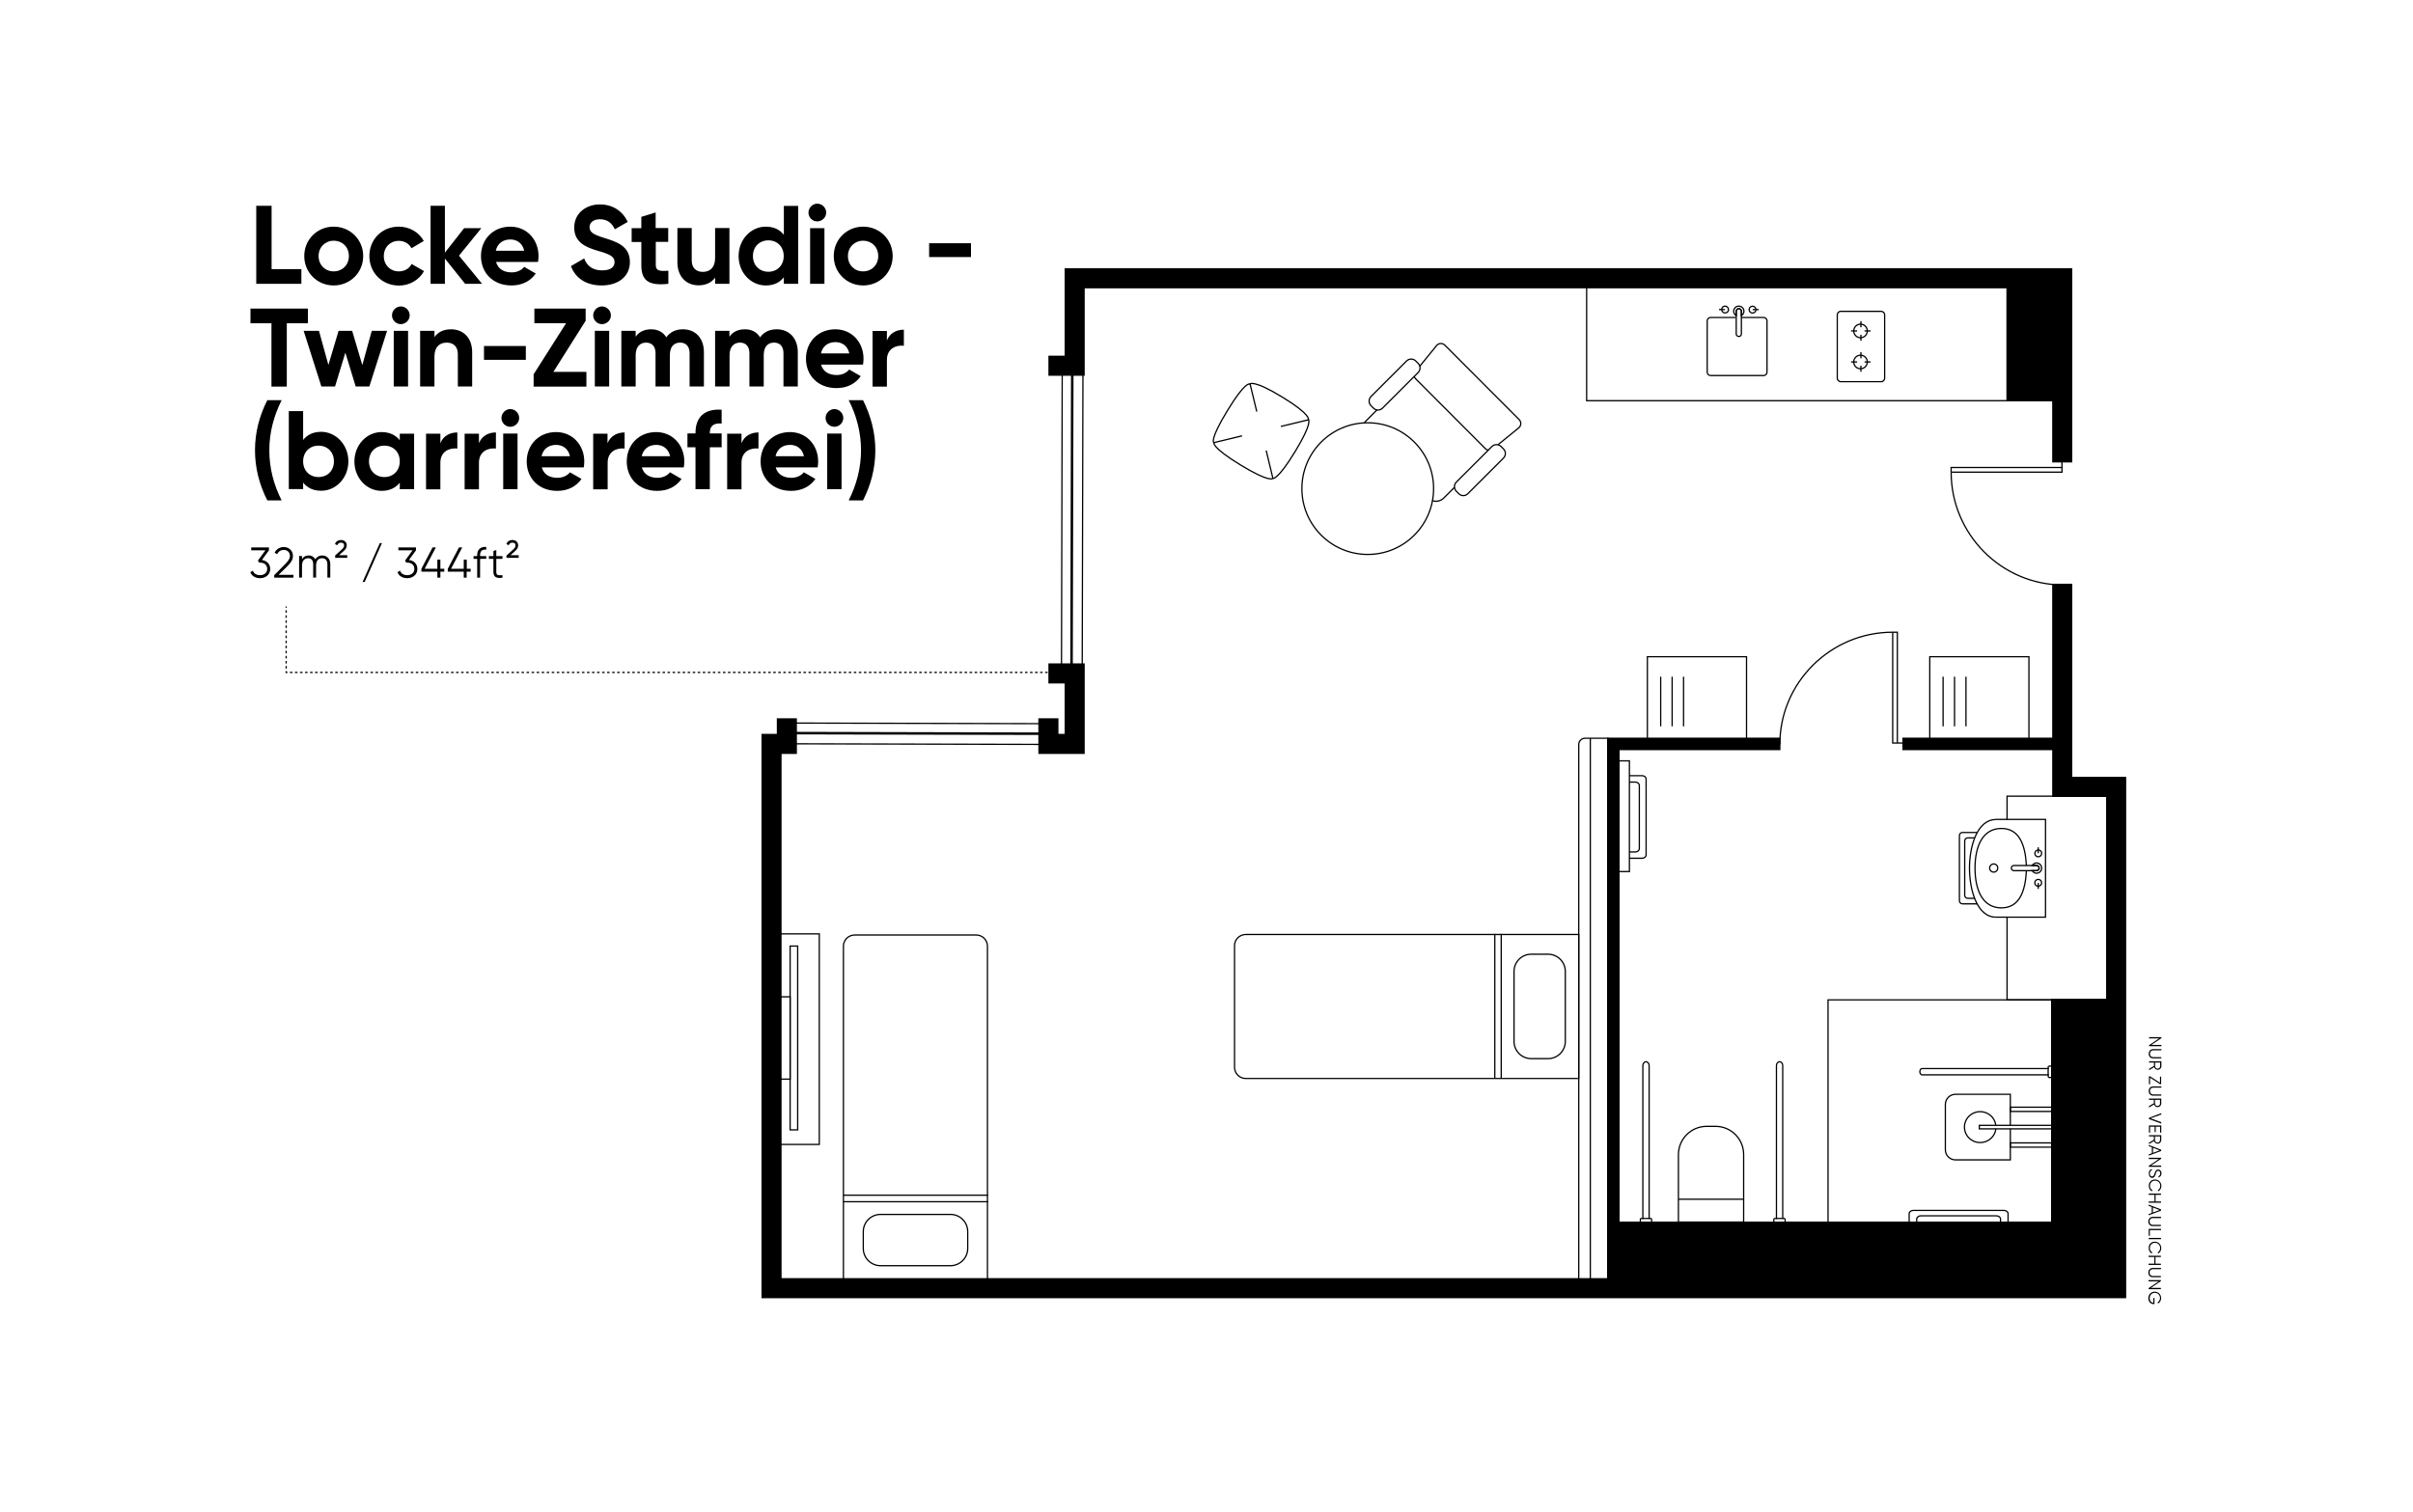 <?xml version="1.0" encoding="utf-8"?>
<!-- Generator: Adobe Illustrator 25.2.2, SVG Export Plug-In . SVG Version: 6.00 Build 0)  -->
<svg version="1.1" id="Layer_1" xmlns="http://www.w3.org/2000/svg" xmlns:xlink="http://www.w3.org/1999/xlink" x="0px" y="0px"
	 viewBox="0 0 1920 1203.1" style="enable-background:new 0 0 1920 1203.1;" xml:space="preserve">
<style type="text/css">
	.st0{fill:none;stroke:#000000;stroke-miterlimit:10;}
	.st1{fill:none;stroke:#000000;stroke-miterlimit:10;stroke-dasharray:2.037,2.037;}
	.st2{fill:none;stroke:#000000;stroke-miterlimit:10;stroke-dasharray:1.971,1.971;}
	.st3{fill:none;stroke:#000000;stroke-miterlimit:10;stroke-dasharray:1.995,1.995;}
	.st4{fill:none;stroke:#000000;stroke-miterlimit:10;stroke-dasharray:2.02,2.02;}
	.st5{fill:none;stroke:#000000;stroke-width:16;stroke-miterlimit:10;}
	.st6{fill:none;stroke:#000000;stroke-width:10;stroke-miterlimit:10;}
	.st7{fill:none;stroke:#000000;stroke-width:2;stroke-miterlimit:10;}
	.st8{fill:none;stroke:#000000;stroke-width:2;stroke-miterlimit:10;stroke-dasharray:1.998,1.998;}
	.st9{fill:none;stroke:#000000;stroke-width:2;stroke-miterlimit:10;stroke-dasharray:1.997,1.997;}
	.st10{fill:none;stroke:#000000;stroke-width:2;stroke-miterlimit:10;stroke-dasharray:1.989,1.989;}
	.st11{fill:none;stroke:#000000;stroke-miterlimit:10;stroke-dasharray:7.83,7.83;}
	.st12{fill:none;stroke:#000000;stroke-miterlimit:10;stroke-dasharray:7.961,7.961;}
	.st13{fill:none;stroke:#000000;stroke-miterlimit:10;stroke-dasharray:8.143,8.143;}
	.st14{fill:none;stroke:#000000;stroke-width:2;stroke-miterlimit:10;stroke-dasharray:2;}
	.st15{fill:none;stroke:#000000;stroke-miterlimit:10;stroke-dasharray:8;}
	.st16{fill:none;stroke:#000000;stroke-miterlimit:10;stroke-dasharray:5;}
	.st17{fill:none;stroke:#000000;stroke-miterlimit:10;stroke-dasharray:2.019,2.019;}
	.st18{fill:none;stroke:#000000;stroke-miterlimit:10;stroke-dasharray:1.995,1.995;}
	.st19{fill:none;}
	.st20{fill:none;stroke:#000000;stroke-miterlimit:10;stroke-dasharray:2.053,2.053;}
	.st21{fill:none;stroke:#000000;stroke-miterlimit:10;stroke-dasharray:2.011,2.011;}
	.st22{fill:none;stroke:#000000;stroke-miterlimit:10;stroke-dasharray:2.037,2.037;}
	.st23{fill:none;stroke:#000000;stroke-miterlimit:10;stroke-dasharray:2.003,2.003;}
</style>
<g>
	<g>
		<path d="M215,452.8c0,4.8-3.8,7.4-8.1,7.4c-3.5,0-6.6-1.6-7.7-4.8l2-1.2c0.8,2.4,3,3.6,5.7,3.6c3.1,0,5.7-1.7,5.7-5
			c0-3.3-2.5-5-5.7-5v0l0,0h-0.7l-1-1.6l6-8.2h-11.3v-2.3h14.1v2.3l-5.6,7.7C211.9,446.2,215,448.6,215,452.8z"/>
		<path d="M218.4,457.6l8.6-8.7c2-2,3.7-4.1,3.7-6.3c0-3.3-2.4-4.9-4.8-4.9c-2.3,0-4.2,1-5.4,3.4l-2-1.2c1.5-3.1,4.4-4.5,7.4-4.5
			c3.6,0,7.2,2.5,7.2,7.2c0,3.1-2,5.6-4.5,8.1l-6.9,6.8h11.8v2.3h-15.3V457.6z"/>
		<path d="M262.8,449v10.7h-2.3V449c0-3.1-1.8-4.7-4.2-4.7c-2.6,0-4.8,1.6-4.8,5.9v9.5h-2.3V449c0-3.1-1.6-4.7-4-4.7
			c-2.5,0-4.9,1.6-4.9,5.9v9.5h-2.3v-17.2h2.3v2.5c1.3-2.1,3.2-2.9,5.3-2.9c2.4,0,4.3,1.1,5.2,3.1c1.3-2.1,3.4-3.1,5.6-3.1
			C260.2,442.2,262.8,444.8,262.8,449z"/>
		<path d="M266.6,442.2l5.8-5.3c1-0.9,1.4-2,1.4-2.9c0-1.3-0.9-2.1-2.5-2.1c-1.5,0-2.4,0.8-3,2.1l-1.8-1c0.8-2,2.5-3.2,4.8-3.2
			c2.8,0,4.6,1.9,4.6,4.2c0,1.6-0.7,3-2.1,4.3l-4,3.6h6.5v2.1h-9.6V442.2z"/>
		<path d="M288.5,463.2l13.7-30.9h1.7l-13.7,30.9H288.5z"/>
		<path d="M332.1,452.8c0,4.8-3.8,7.4-8.1,7.4c-3.5,0-6.6-1.6-7.7-4.8l2-1.2c0.8,2.4,3,3.6,5.7,3.6c3.1,0,5.7-1.7,5.7-5
			c0-3.3-2.5-5-5.7-5v0l0,0h-0.7l-1-1.6l6-8.2H317v-2.3H331v2.3l-5.6,7.7C329.1,446.2,332.1,448.6,332.1,452.8z"/>
		<path d="M353.5,455h-3.1v4.8H348V455h-12.7v-2.3l8.9-17h2.6l-8.9,17H348v-7.3h2.4v7.3h3.1V455z"/>
		<path d="M374.4,455h-3.1v4.8H369V455h-12.7v-2.3l8.9-17h2.6l-8.9,17H369v-7.3h2.4v7.3h3.1V455z"/>
		<path d="M382,441.9v0.7h4.9v2.2H382v15h-2.3v-15h-2.9v-2.2h2.9v-0.7c0-4.5,2.6-6.9,7.2-6.6v2.2C383.6,437.2,382,438.6,382,441.9z"
			/>
		<path d="M394.9,444.8v10.4c0,3,1.6,2.7,4.9,2.6v2c-4.6,0.7-7.2-0.4-7.2-4.6v-10.4H389v-2.2h3.6v-4.1l2.3-0.7v4.8h4.9v2.2H394.9z"
			/>
		<path d="M403,442.2l5.8-5.3c1-0.9,1.4-2,1.4-2.9c0-1.3-0.9-2.1-2.5-2.1c-1.5,0-2.4,0.8-3,2.1l-1.8-1c0.8-2,2.5-3.2,4.8-3.2
			c2.8,0,4.6,1.9,4.6,4.2c0,1.6-0.7,3-2.1,4.3l-4,3.6h6.5v2.1H403V442.2z"/>
	</g>
</g>
<g>
	<g>
		<path d="M239.8,214.2v11.7h-35.9v-62.1h12.2v50.4H239.8z"/>
		<path d="M242.1,203.8c0-13.2,10.4-23.4,23.4-23.4s23.5,10.2,23.5,23.4s-10.5,23.4-23.5,23.4S242.1,217,242.1,203.8z M277.6,203.8
			c0-7.2-5.2-12.2-12.1-12.2c-6.7,0-12,5.1-12,12.2s5.2,12.2,12,12.2C272.4,216,277.6,210.9,277.6,203.8z"/>
		<path d="M293.9,203.8c0-13.2,9.9-23.4,23.4-23.4c8.7,0,16.2,4.6,19.9,11.4l-9.8,5.8c-1.8-3.6-5.6-5.9-10.1-5.9
			c-6.8,0-11.9,5.1-11.9,12.2c0,7,5.1,12.1,11.9,12.1c4.6,0,8.4-2.2,10.2-5.9l9.9,5.7c-3.8,6.9-11.4,11.5-20,11.5
			C303.9,227.2,293.9,217,293.9,203.8z"/>
		<path d="M370.1,225.9L354,205.8v20.1h-11.4v-62.1H354v37.3l15.3-19.5h13.7l-17.8,21.9l18.4,22.4H370.1z"/>
		<path d="M407.2,216.8c4.4,0,8-1.9,9.9-4.4l9.2,5.3c-4.2,6-10.8,9.5-19.3,9.5c-14.9,0-24.3-10.2-24.3-23.4s9.5-23.4,23.4-23.4
			c13.1,0,22.4,10.4,22.4,23.4c0,1.7-0.2,3.2-0.4,4.7h-33.4C396.3,214.3,401.2,216.8,407.2,216.8z M417.1,199.6c-1.4-6.4-6.2-9-11-9
			c-6.1,0-10.3,3.3-11.6,9H417.1z"/>
		<path d="M454.3,211.8l10.5-6.1c2.2,5.8,6.6,9.5,14.3,9.5c7.4,0,9.9-3.1,9.9-6.6c0-4.6-4.2-6.4-13.4-9c-9.5-2.8-18.7-6.7-18.7-18.5
			c0-11.7,9.8-18.4,20.4-18.4c10.2,0,18,5.2,22.2,13.9l-10.3,5.9c-2.2-4.7-5.6-8-11.9-8c-5.1,0-8.2,2.7-8.2,6.2
			c0,3.8,2.4,5.9,11.8,8.7c9.8,3.1,20.3,6.4,20.3,19.1c0,11.6-9.3,18.7-22.5,18.7C466,227.2,457.7,221,454.3,211.8z"/>
		<path d="M521.8,192.6V211c0,4.8,3.5,4.9,10,4.5v10.4c-16.1,1.8-21.5-2.9-21.5-14.9v-18.4h-7.7v-11h7.7v-9l11.4-3.5v12.4h10v11
			H521.8z"/>
		<path d="M580.4,181.6v44.3H569v-5c-2.7,4-7.3,6.2-13.2,6.2c-9.4,0-16.8-6.6-16.8-18.4v-27.2h11.4v25.8c0,6,3.6,9.1,8.8,9.1
			c5.6,0,9.8-3.3,9.8-11v-23.9H580.4z"/>
		<path d="M635.1,163.8v62.1h-11.4v-5.2c-3.2,4.1-7.9,6.5-14.4,6.5c-11.9,0-21.6-10.2-21.6-23.4s9.8-23.4,21.6-23.4
			c6.5,0,11.2,2.4,14.4,6.5v-23H635.1z M623.6,203.8c0-7.5-5.2-12.5-12.2-12.5c-7.1,0-12.3,5.1-12.3,12.5s5.2,12.5,12.3,12.5
			C618.4,216.3,623.6,211.2,623.6,203.8z"/>
		<path d="M643.3,169.2c0-3.8,3.2-7.1,7-7.1c3.9,0,7.1,3.3,7.1,7.1c0,3.8-3.2,7-7.1,7C646.5,176.3,643.3,173.1,643.3,169.2z
			 M644.6,181.6h11.4v44.3h-11.4V181.6z"/>
		<path d="M663.4,203.8c0-13.2,10.4-23.4,23.4-23.4s23.5,10.2,23.5,23.4s-10.5,23.4-23.5,23.4S663.4,217,663.4,203.8z M698.8,203.8
			c0-7.2-5.2-12.2-12.1-12.2c-6.7,0-12,5.1-12,12.2s5.2,12.2,12,12.2C693.6,216,698.8,210.9,698.8,203.8z"/>
		<path d="M739.3,193.6h33.3v11h-33.3V193.6z"/>
		<path d="M245,257.3h-16.8v50.4H216v-50.4h-16.7v-11.7H245V257.3z"/>
		<path d="M308,263.3l-14.1,44.3h-10.9l-8.2-26.9l-8.2,26.9h-10.9l-14.1-44.3h12.2l7.5,27.2l8.1-27.2h10.8l8.1,27.3l7.5-27.3H308z"
			/>
		<path d="M311.9,251c0-3.8,3.2-7.1,7-7.1c3.9,0,7.1,3.3,7.1,7.1c0,3.8-3.2,7-7.1,7C315.1,258,311.9,254.8,311.9,251z M313.3,263.3
			h11.4v44.3h-11.4V263.3z"/>
		<path d="M375.7,280.4v27.2h-11.4v-25.8c0-6-3.6-9.1-8.8-9.1c-5.6,0-9.8,3.3-9.8,11v23.9h-11.4v-44.3h11.4v5
			c2.7-4,7.3-6.2,13.2-6.2C368.4,262.1,375.7,268.6,375.7,280.4z"/>
		<path d="M385.1,275.4h33.3v11h-33.3V275.4z"/>
		<path d="M466.6,296v11.7h-42v-9.8l25.8-40.6h-25.2v-11.7h40.8v9.7L440.3,296H466.6z"/>
		<path d="M472,251c0-3.8,3.2-7.1,7-7.1c3.9,0,7.1,3.3,7.1,7.1c0,3.8-3.2,7-7.1,7C475.1,258,472,254.8,472,251z M473.3,263.3h11.4
			v44.3h-11.4V263.3z"/>
		<path d="M560.1,280.3v27.3h-11.4v-26.5c0-5.2-2.7-8.4-7.5-8.4c-5.1,0-8.2,3.4-8.2,10v24.9h-11.4v-26.5c0-5.2-2.7-8.4-7.5-8.4
			c-4.9,0-8.3,3.4-8.3,10v24.9h-11.4v-44.3h11.4v4.7c2.5-3.7,6.7-5.9,12.3-5.9c5.5,0,9.6,2.3,12.1,6.4c2.8-4,7.2-6.4,13.2-6.4
			C553.5,262.1,560.1,269.3,560.1,280.3z"/>
		<path d="M634.8,280.3v27.3h-11.4v-26.5c0-5.2-2.7-8.4-7.5-8.4c-5.1,0-8.2,3.4-8.2,10v24.9h-11.4v-26.5c0-5.2-2.7-8.4-7.5-8.4
			c-4.9,0-8.3,3.4-8.3,10v24.9H569v-44.3h11.4v4.7c2.5-3.7,6.7-5.9,12.3-5.9c5.5,0,9.6,2.3,12.1,6.4c2.8-4,7.2-6.4,13.2-6.4
			C628.1,262.1,634.8,269.3,634.8,280.3z"/>
		<path d="M665.8,298.5c4.4,0,8-1.9,9.9-4.4l9.2,5.3c-4.2,6-10.8,9.5-19.3,9.5c-14.9,0-24.3-10.2-24.3-23.4s9.5-23.4,23.4-23.4
			c13.1,0,22.4,10.4,22.4,23.4c0,1.7-0.2,3.2-0.4,4.7h-33.4C654.9,296,659.8,298.5,665.8,298.5z M675.8,281.3c-1.4-6.4-6.2-9-11-9
			c-6.1,0-10.3,3.3-11.6,9H675.8z"/>
		<path d="M719.2,262.4v12.8c-5.9-0.7-13.5,2-13.5,11.3v21.2h-11.4v-44.3h11.4v7.6C708.1,264.9,713.6,262.4,719.2,262.4z"/>
		<path d="M202.9,358.4c0-14.2,3.5-27.5,9.8-39.9h11.4c-6.2,12.4-9.8,25.7-9.8,39.9c0,14.2,3.5,27.5,9.8,39.9h-11.4
			C206.4,385.9,202.9,372.6,202.9,358.4z"/>
		<path d="M277.2,367.2c0,13.2-9.8,23.4-21.6,23.4c-6.5,0-11.2-2.4-14.4-6.5v5.2h-11.4v-62.1h11.4v23c3.2-4.1,7.9-6.5,14.4-6.5
			C267.4,343.8,277.2,354,277.2,367.2z M265.7,367.2c0-7.5-5.2-12.5-12.3-12.5c-7,0-12.2,5.1-12.2,12.5s5.2,12.5,12.2,12.5
			C260.5,379.7,265.7,374.7,265.7,367.2z"/>
		<path d="M329.5,345.1v44.3h-11.4v-5.2c-3.2,4-8,6.5-14.5,6.5c-11.8,0-21.6-10.2-21.6-23.4s9.8-23.4,21.6-23.4
			c6.5,0,11.3,2.5,14.5,6.5v-5.2H329.5z M318.1,367.2c0-7.5-5.2-12.5-12.3-12.5c-7,0-12.2,5.1-12.2,12.5s5.2,12.5,12.2,12.5
			C312.8,379.7,318.1,374.7,318.1,367.2z"/>
		<path d="M363.9,344.2v12.8c-5.9-0.7-13.5,2-13.5,11.3v21.2H339v-44.3h11.4v7.6C352.7,346.7,358.3,344.2,363.9,344.2z"/>
		<path d="M394.6,344.2v12.8c-5.9-0.7-13.5,2-13.5,11.3v21.2h-11.4v-44.3h11.4v7.6C383.4,346.7,389,344.2,394.6,344.2z"/>
		<path d="M399,332.7c0-3.8,3.2-7.1,7-7.1c3.9,0,7.1,3.3,7.1,7.1c0,3.8-3.2,7-7.1,7C402.2,339.7,399,336.5,399,332.7z M400.4,345.1
			h11.4v44.3h-11.4V345.1z"/>
		<path d="M443.6,380.3c4.4,0,8-1.9,9.9-4.4l9.2,5.3c-4.2,6-10.8,9.5-19.3,9.5c-14.9,0-24.3-10.2-24.3-23.4s9.5-23.4,23.4-23.4
			c13.1,0,22.4,10.4,22.4,23.4c0,1.7-0.2,3.2-0.4,4.7h-33.4C432.7,377.8,437.5,380.3,443.6,380.3z M453.5,363.1c-1.4-6.4-6.2-9-11-9
			c-6.1,0-10.3,3.3-11.6,9H453.5z"/>
		<path d="M497,344.2v12.8c-5.9-0.7-13.5,2-13.5,11.3v21.2H472v-44.3h11.4v7.6C485.8,346.7,491.4,344.2,497,344.2z"/>
		<path d="M523.2,380.3c4.4,0,8-1.9,9.9-4.4l9.2,5.3c-4.2,6-10.8,9.5-19.3,9.5c-14.9,0-24.3-10.2-24.3-23.4s9.5-23.4,23.4-23.4
			c13.1,0,22.4,10.4,22.4,23.4c0,1.7-0.2,3.2-0.4,4.7h-33.4C512.3,377.8,517.2,380.3,523.2,380.3z M533.2,363.1c-1.4-6.4-6.2-9-11-9
			c-6.1,0-10.3,3.3-11.6,9H533.2z"/>
		<path d="M564.8,344.6v0.4h9.4v11h-9.4v33.4h-11.4v-33.4H547v-11h6.4v-0.4c0-12.2,6.7-19.4,20.8-18.5v11
			C568.3,336.6,564.8,338.6,564.8,344.6z"/>
		<path d="M603.5,344.2v12.8c-5.9-0.7-13.5,2-13.5,11.3v21.2h-11.4v-44.3H590v7.6C592.3,346.7,597.9,344.2,603.5,344.2z"/>
		<path d="M629.7,380.3c4.4,0,8-1.9,9.9-4.4l9.2,5.3c-4.2,6-10.8,9.5-19.3,9.5c-14.9,0-24.3-10.2-24.3-23.4s9.5-23.4,23.4-23.4
			c13.1,0,22.4,10.4,22.4,23.4c0,1.7-0.2,3.2-0.4,4.7h-33.4C618.8,377.8,623.7,380.3,629.7,380.3z M639.7,363.1c-1.4-6.4-6.2-9-11-9
			c-6.1,0-10.3,3.3-11.6,9H639.7z"/>
		<path d="M656.9,332.7c0-3.8,3.2-7.1,7-7.1c3.9,0,7.1,3.3,7.1,7.1c0,3.8-3.2,7-7.1,7C660.1,339.7,656.9,336.5,656.9,332.7z
			 M658.2,345.1h11.4v44.3h-11.4V345.1z"/>
		<path d="M675.3,398.3c6.2-12.4,9.8-25.7,9.8-39.9c0-14.2-3.5-27.5-9.8-39.9h11.4c6.2,12.4,9.8,25.7,9.8,39.9
			c0,14.2-3.5,27.5-9.8,39.9H675.3z"/>
	</g>
</g>
<g>
	<g>
		<line class="st0" x1="227.7" y1="482.7" x2="227.7" y2="483.7"/>
		<line class="st17" x1="227.7" y1="485.7" x2="227.7" y2="533.2"/>
		<polyline class="st0" points="227.7,534.2 227.7,535.2 228.7,535.2 		"/>
		<line class="st23" x1="230.7" y1="535.2" x2="850.6" y2="535.2"/>
		<line class="st0" x1="851.6" y1="535.2" x2="852.6" y2="535.2"/>
	</g>
</g>
<g>
	<polyline class="st0" points="1640.7,372.1 1552.5,372.1 1552.5,375.8 	"/>
	<polyline class="st0" points="1640.7,363.1 1640.7,375.8 1552.5,375.8 	"/>
	<path class="st0" d="M1552.5,375.8c0,49.3,40,89.8,89.3,89.8"/>
</g>
<g>
	<polyline class="st0" points="1509.7,591.4 1509.7,503.2 1506,503.2 	"/>
	<polyline class="st0" points="1518.7,591.4 1506,591.4 1506,503.2 	"/>
	<path class="st0" d="M1506,503.2c-49.3,0-89.8,40-89.8,89.3"/>
</g>
<g>
	<g>
		<g>
			<path class="st0" d="M1622.4,691.6c-0.3,0.8-1.1,1.4-2,1.4h-3.4h-14.5c-0.9,0-1.7-0.5-2-1.4c-0.4-1.4,0.6-2.7,1.9-2.7h14.6h3.5
				C1621.8,688.9,1622.8,690.2,1622.4,691.6z"/>
			<path class="st0" d="M1624,693c-1.1,1.9-3.6,2.6-5.5,1.5c-0.6-0.3-1.1-0.9-1.5-1.5h3.4c0.9,0,1.7-0.5,2-1.4
				c0.4-1.4-0.6-2.7-1.9-2.7h-3.5c0,0,0,0,0,0c1.1-1.9,3.6-2.6,5.5-1.5C1624.4,688.6,1625.1,691,1624,693z"/>
			<g>
				<path class="st0" d="M1622.3,700c-1.9-0.3-3.5,1.3-3.2,3.2c0.2,1.1,1.1,1.9,2.1,2.1c1.9,0.4,3.6-1.3,3.2-3.2
					C1624.3,701,1623.4,700.2,1622.3,700z"/>
				<line class="st0" x1="1621.8" y1="702.8" x2="1621.8" y2="707.5"/>
				<path class="st0" d="M1621.3,681.9c1.9,0.3,3.5-1.3,3.2-3.2c-0.2-1.1-1.1-1.9-2.1-2.1c-1.9-0.4-3.6,1.3-3.2,3.2
					C1619.4,680.9,1620.3,681.7,1621.3,681.9z"/>
				<line class="st0" x1="1621.8" y1="679.1" x2="1621.8" y2="674.4"/>
			</g>
			<path class="st0" d="M1587,694.1c-2.3,0.4-4.2-1.5-3.8-3.8c0.2-1.3,1.3-2.3,2.5-2.6c2.3-0.4,4.3,1.5,3.8,3.8
				C1589.3,692.9,1588.2,693.9,1587,694.1z"/>
		</g>
		<path class="st0" d="M1612.4,693c-0.9,16.5-5.6,29.6-19.9,29.6c-14.9,0-21-14.1-21-31.6s6.1-31.6,21-31.6
			c14.3,0,19,13.1,19.9,29.6"/>
		<path class="st0" d="M1588.1,730c-14.9,0-21-21.6-21-39s6.1-38.7,21-38.7"/>
		<polyline class="st0" points="1588.1,652.2 1627.6,652.2 1627.6,730 1588.1,730 		"/>
	</g>
	<polyline class="st0" points="1597,652.2 1597,633.7 1679.7,633.7 1679.7,795.8 1597,795.8 1597,733.1 1597,730 	"/>
</g>
<polyline class="st5" points="834.2,571.7 834.2,592.1 855.1,592.1 855.1,536 834.2,536 "/>
<polyline class="st5" points="1640.9,368.1 1640.9,221.5 855.1,221.5 855.1,291.1 834.2,291.1 "/>
<polyline class="st5" points="1640.9,464.6 1640.9,626.3 1683.8,626.3 1683.8,1025.3 613.9,1025.3 613.9,592.1 626.1,592.1 
	626.1,571.7 "/>
<polyline class="st6" points="1416.7,592.1 1283.7,592.1 1283.7,1025.3 "/>
<line class="st6" x1="1641.8" y1="592.1" x2="1513.7" y2="592.1"/>
<polygon points="1683.8,1025.3 1683.8,795 1632,795 1632,972.3 1283.7,972.3 1283.7,1024.1 1632,1024.1 1632,1025.3 "/>
<rect x="1570" y="248.1" transform="matrix(-1.836970e-16 1 -1 -1.836970e-16 1888.973 -1348.513)" width="97.5" height="44.4"/>
<g>
	<g>
		<path class="st0" d="M1256.2,858.4h-265c-4.9,0-8.9-4-8.9-8.9v-96.8c0-4.9,4-8.9,8.9-8.9h265V858.4z"/>
		<g>
			<path class="st0" d="M1218.4,759.5h13.4c7.6,0,13.7,6.2,13.7,13.7v55.7c0,7.6-6.2,13.7-13.7,13.7h-13.4
				c-7.6,0-13.7-6.2-13.7-13.7v-55.7C1204.7,765.6,1210.8,759.5,1218.4,759.5z"/>
		</g>
		<line class="st0" x1="1194.5" y1="743.3" x2="1194.5" y2="858.4"/>
		<line class="st0" x1="1189.4" y1="743.3" x2="1189.4" y2="858.4"/>
	</g>
</g>
<g>
	<path class="st0" d="M671.1,1018.1v-265c0-4.9,4-8.9,8.9-8.9h96.8c4.9,0,8.9,4,8.9,8.9v265H671.1z"/>
	<g>
		<path class="st0" d="M770,980.3v13.4c0,7.6-6.2,13.7-13.7,13.7h-55.7c-7.6,0-13.7-6.2-13.7-13.7v-13.4c0-7.6,6.2-13.7,13.7-13.7
			h55.7C763.9,966.6,770,972.7,770,980.3z"/>
	</g>
	<line class="st0" x1="786.2" y1="956.5" x2="671.1" y2="956.5"/>
	<line class="st0" x1="786.2" y1="951.3" x2="671.1" y2="951.3"/>
</g>
<g>
	<g>
		<g>
			<line class="st0" x1="1488.4" y1="288.1" x2="1483.6" y2="288.1"/>
			<line class="st0" x1="1477.7" y1="288.1" x2="1472.9" y2="288.1"/>
			<line class="st0" x1="1480.7" y1="295.9" x2="1480.7" y2="291.1"/>
			<line class="st0" x1="1480.7" y1="285.2" x2="1480.7" y2="280.3"/>
			<circle class="st0" cx="1480.4" cy="288.1" r="5.4"/>
		</g>
		<g>
			<line class="st0" x1="1488.4" y1="263.4" x2="1483.6" y2="263.4"/>
			<line class="st0" x1="1477.7" y1="263.4" x2="1472.9" y2="263.4"/>
			<line class="st0" x1="1480.7" y1="271.2" x2="1480.7" y2="266.4"/>
			<line class="st0" x1="1480.7" y1="260.5" x2="1480.7" y2="255.6"/>
			<circle class="st0" cx="1480.4" cy="263.4" r="5.4"/>
		</g>
	</g>
	<path class="st0" d="M1461.9,301v-50.4c0-1.5,1.2-2.8,2.8-2.8h32.1c1.5,0,2.8,1.2,2.8,2.8V301c0,1.5-1.2,2.8-2.8,2.8h-32.1
		C1463.1,303.8,1461.9,302.5,1461.9,301z"/>
</g>
<g>
	<path class="st0" d="M1380.9,252.7h-19.8c-1.5,0-2.7,1.2-2.7,2.7v40.8c0,1.5,1.2,2.7,2.7,2.7h42.2c1.5,0,2.7-1.2,2.7-2.7v-40.8
		c0-1.5-1.2-2.7-2.7-2.7h-17.8"/>
	<path class="st0" d="M1384.2,245.8c0.8,0.3,1.4,1.1,1.4,2v3.4v14.5c0,0.9-0.5,1.7-1.4,2c-1.4,0.4-2.7-0.6-2.7-1.9v-14.6v-3.5
		C1381.5,246.4,1382.8,245.4,1384.2,245.8z"/>
	<path class="st0" d="M1385.6,244.2c1.9,1.1,2.6,3.6,1.5,5.5c-0.3,0.6-0.9,1.1-1.5,1.5v-3.4c0-0.9-0.5-1.7-1.4-2
		c-1.4-0.4-2.7,0.6-2.7,1.9v3.5c0,0,0,0,0,0c-1.9-1.1-2.6-3.6-1.5-5.5C1381.2,243.7,1383.6,243.1,1385.6,244.2z"/>
	<path class="st0" d="M1375.3,246.9c0.3-1.9-1.3-3.5-3.2-3.2c-1.1,0.2-1.9,1.1-2.1,2.1c-0.4,1.9,1.3,3.6,3.2,3.2
		C1374.3,248.9,1375.1,248,1375.3,246.9z"/>
	<line class="st0" x1="1372.5" y1="246.4" x2="1367.8" y2="246.4"/>
	<path class="st0" d="M1391.8,245.9c-0.3,1.9,1.3,3.5,3.2,3.2c1.1-0.2,1.9-1.1,2.1-2.1c0.4-1.9-1.3-3.6-3.2-3.2
		C1392.9,244,1392,244.9,1391.8,245.9z"/>
	<line class="st0" x1="1394.6" y1="246.4" x2="1399.4" y2="246.4"/>
</g>
<rect x="1262.5" y="222.5" transform="matrix(-1 -1.224647e-16 1.224647e-16 -1 2903.177 541.42)" class="st0" width="378.2" height="96.5"/>
<rect x="1452.9" y="797.4" transform="matrix(-1.836970e-16 1 -1 -1.836970e-16 2430.153 -657.077)" class="st0" width="181.5" height="178.2"/>
<g>
	<g>
		<path class="st0" d="M1588.1,898.5c-0.7,6.1-6,10.9-12.5,10.9c-6.9,0-12.5-5.5-12.5-12.3c0-6.8,5.6-12.3,12.5-12.3
			c6.3,0,11.6,4.6,12.4,10.6"/>
		<polyline class="st0" points="1636.1,895.7 1574.9,895.7 1574.9,898.5 1636.1,898.5 		"/>
	</g>
</g>
<g>
	<path class="st0" d="M1519.1,974.6v-8.6c0-1.4,1.5-2.6,3.3-2.6h72.1c1.8,0,3.3,1.2,3.3,2.6v8.6"/>
	<path class="st0" d="M1525.1,974.4v-4.1c0-1.4,1.5-2.6,3.3-2.6h60.1c1.8,0,3.3,1.2,3.3,2.6v4.1"/>
</g>
<path class="st0" d="M1599.6,895.7V871H1556c-4.5,0-8.1,3.6-8.1,8.1v36c0,4.5,3.6,8.1,8.1,8.1h43.6v-24.7"/>
<g>
	
		<rect x="1615.1" y="894.1" transform="matrix(6.123234e-17 -1 1 6.123234e-17 705.521 2528.175)" class="st0" width="3.4" height="34.5"/>
	
		<rect x="1615.1" y="865.7" transform="matrix(6.123234e-17 -1 1 6.123234e-17 733.951 2499.745)" class="st0" width="3.4" height="34.5"/>
</g>
<g>
	<path class="st0" d="M1296.4,683.1h10.3c1.7,0,3.1-1.2,3.1-2.7v-60.3c0-1.5-1.4-2.7-3.1-2.7h-10.3"/>
	<path class="st0" d="M1296.5,678.1l4.8,0c1.7,0,3.1-1.2,3.1-2.7v-50.2c0-1.5-1.4-2.7-3.1-2.7h-4.8"/>
</g>
<g>
	<path class="st0" d="M1573.1,662.6h-11.6c-1.3,0-2.4,1.1-2.4,2.4v52c0,1.3,1.1,2.4,2.4,2.4h11.6"/>
	<path class="st0" d="M1571.3,666.9h-5.6c-1.3,0-2.4,1.1-2.4,2.4v43.3c0,1.3,1.1,2.4,2.4,2.4h5.6"/>
</g>
<g>
	<path class="st0" d="M1629.7,856.7v-7.3c0-0.5,0.4-0.8,0.8-0.8h2.2v9h-2.2C1630,857.5,1629.7,857.1,1629.7,856.7z"/>
	<path class="st0" d="M1630.2,855.5h-100.8c-1,0-1.8-1.1-1.8-2.5l0,0c0-1.4,0.8-2.5,1.8-2.5h100.8"/>
</g>
<g>
	<path class="st0" d="M1412.3,969.8h7.3c0.5,0,0.8,0.4,0.8,0.8v2.2h-9v-2.2C1411.5,970.1,1411.8,969.8,1412.3,969.8z"/>
	<path class="st0" d="M1413.5,970.3V848.1c0-1.6,1.1-3,2.5-3l0,0c1.4,0,2.5,1.3,2.5,3v122.1"/>
</g>
<g>
	<path class="st0" d="M1306.1,969.8h7.3c0.5,0,0.8,0.4,0.8,0.8v2.2h-9v-2.2C1305.2,970.1,1305.6,969.8,1306.1,969.8z"/>
	<path class="st0" d="M1307.2,970.3V848.1c0-1.6,1.1-3,2.5-3l0,0c1.4,0,2.5,1.3,2.5,3v122.1"/>
</g>
<rect x="1245.7" y="642.9" transform="matrix(2.728699e-07 1 -1 2.728699e-07 1939.411 -640.098)" class="st0" width="88.1" height="13.5"/>
<line class="st0" x1="834.2" y1="592.5" x2="625.5" y2="592"/>
<line class="st0" x1="831.9" y1="576" x2="625.5" y2="575.5"/>
<line class="st7" x1="834.2" y1="584" x2="625.5" y2="583.5"/>
<line class="st0" x1="861.7" y1="291.1" x2="861.1" y2="536"/>
<line class="st0" x1="845.2" y1="293.8" x2="844.6" y2="536"/>
<line class="st7" x1="853.2" y1="291.1" x2="852.6" y2="536"/>
<path class="st0" d="M1358,896.5h7c12.4,0,22.4,10,22.4,22.4l0,53.8l-51.9,0v-53.8C1335.6,906.5,1345.6,896.5,1358,896.5z"/>
<line class="st0" x1="1387.5" y1="954.5" x2="1335.6" y2="954.5"/>
<line class="st0" x1="1265.4" y1="1025.3" x2="1265.4" y2="587.5"/>
<path class="st0" d="M1256.2,1024.3l0-431.7c0-2.8,2.3-5,5-5l18.3,0l0,437.8L1256.2,1024.3z"/>
<g>
	<path class="st0" d="M1095.6,326.3l-8.3,8.3c-0.6,0.6-1.2,1.3-1.6,2.1"/>
	<path class="st0" d="M1139.6,398.4c3,1.2,6.7,0.5,9.2-2l8.5-8.5"/>
	<path class="st0" d="M1184.3,358.3c-0.9-0.1-1.7-0.6-2.4-1.2l-55.4-55.5c-0.6-0.6-1-1.3-1.2-2"/>
	<path class="st0" d="M1129.7,291.5l13.4-16.5c1.7-2,4.7-2.1,6.5-0.3l59.2,59.3c1.8,1.8,1.7,4.8-0.3,6.5l-16.6,13.5"/>
	<g>
		<path class="st0" d="M1160.7,392.9l-1.9-1.9c-2-2-2-5.3,0-7.3l28.3-28.3c2-2,5.3-2,7.3,0l1.9,1.9c2,2,2,5.3,0,7.3l-28.3,28.3
			C1166,395,1162.7,395,1160.7,392.9z"/>
		<path class="st0" d="M1092.8,324.8l-1.9-1.9c-2-2-2-5.3,0-7.3l28.3-28.3c2-2,5.3-2,7.3,0l1.9,1.9c2,2,2,5.3,0,7.3l-28.3,28.3
			C1098,326.9,1094.8,326.9,1092.8,324.8z"/>
	</g>
</g>
<circle class="st0" cx="1088.3" cy="388.9" r="52.4"/>
<polyline class="st0" points="618.3,903.6 618.3,743.3 634.7,743.3 651.9,743.3 651.9,790.5 651.9,910.9 618.3,910.9 618.3,903.6 
	"/>
<g>
	<rect x="628.7" y="753" class="st0" width="6" height="146.3"/>
	<path class="st0" d="M628.7,858.9h-11c-7-29.1,1-65.5,1-65.5h10L628.7,858.9z"/>
</g>
<g>
	<path class="st0" d="M1041.1,334.1c0,0,3.5,2.2-10.7,25.5c-14.2,23.3-17.8,21.2-17.8,21.2s-2.2,3.5-25.5-10.7
		c-23.3-14.2-21.2-17.8-21.2-17.8s-4-1.4,11-25.9c14.2-23.3,17.5-20.7,17.5-20.7s2.4-4,25.8,10.3
		C1043.5,330.1,1041.1,334.1,1041.1,334.1z"/>
	<line class="st0" x1="965.9" y1="352.3" x2="988.3" y2="346.9"/>
	<line class="st0" x1="1019.2" y1="339.4" x2="1041.6" y2="334"/>
	<line class="st0" x1="994.6" y1="305.3" x2="1000" y2="327.6"/>
	<line class="st0" x1="1007.5" y1="358.6" x2="1012.9" y2="381"/>
</g>
<rect x="1310.8" y="522.7" class="st0" width="78.9" height="68.6"/>
<line class="st0" x1="1321.4" y1="538.6" x2="1321.4" y2="578.1"/>
<line class="st0" x1="1330.5" y1="538.6" x2="1330.5" y2="578.1"/>
<line class="st0" x1="1339.6" y1="538.6" x2="1339.6" y2="578.1"/>
<rect x="1535.5" y="522.7" class="st0" width="78.9" height="68.6"/>
<line class="st0" x1="1546.1" y1="538.6" x2="1546.1" y2="578.1"/>
<line class="st0" x1="1555.2" y1="538.6" x2="1555.2" y2="578.1"/>
<line class="st0" x1="1564.3" y1="538.6" x2="1564.3" y2="578.1"/>
<g>
	<g>
		<path d="M1719.8,832.7l-9.8,0l0-0.8l8-5.4l-8,0l0-1l9.8,0l0,0.8l-8,5.4l8,0L1719.8,832.7z"/>
		<path d="M1713.3,835l6.5,0l0,1l-6.5,0c-1.6,0-2.6,1-2.6,2.7c0,1.7,1,2.7,2.5,2.7l6.5,0l0,1l-6.5,0c-2.1,0-3.5-1.5-3.5-3.7
			C1709.8,836.5,1711.2,835,1713.3,835z"/>
		<path d="M1713.9,848.4l0-2.7l-3.9,0l0-1l9.8,0l0,3.9c0,1.6-1.3,2.9-2.9,2.9c-1.3,0-2.5-0.9-2.8-2.1l-4.1,2.4l0-1.1L1713.9,848.4z
			 M1714.8,845.7l0,2.9c0,1.1,0.9,2,2,2c1.1,0,2-0.9,2-2l0-2.9L1714.8,845.7z"/>
		<path d="M1710.8,863l-0.9,0l0-6.3l0.9,0l7.9,5.1l0-4.9l0.9,0l0,6l-0.9,0l-7.9-5.1L1710.8,863z"/>
		<path d="M1713.3,864.7l6.5,0l0,1l-6.5,0c-1.6,0-2.6,1-2.6,2.7c0,1.7,1,2.7,2.5,2.7l6.5,0l0,1l-6.5,0c-2.1,0-3.5-1.5-3.5-3.7
			C1709.7,866.2,1711.1,864.7,1713.3,864.7z"/>
		<path d="M1713.8,878.1l0-2.7l-3.9,0l0-1l9.8,0l0,3.9c0,1.6-1.3,2.9-2.9,2.9c-1.3,0-2.5-0.9-2.8-2.1l-4.1,2.4l0-1.1L1713.8,878.1z
			 M1714.7,875.4l0,2.9c0,1.1,0.9,2,2,2c1.1,0,2-0.9,2-2l0-2.9L1714.7,875.4z"/>
		<path d="M1719.7,886l0,1.1l-8.5,3l8.5,3.1l0,1.1l-9.8-3.6l0-1L1719.7,886z"/>
		<path d="M1710.8,901.5l-0.9,0l0-5.7l9.8,0l0,5.7l-0.9,0l0-4.7l-3.5,0l0,4.3l-0.9,0l0-4.3l-3.6,0L1710.8,901.5z"/>
		<path d="M1713.8,907.2l0-2.7l-3.9,0l0-1l9.8,0l0,3.9c0,1.6-1.3,2.9-2.9,2.9c-1.3,0-2.5-0.9-2.8-2.1l-4.1,2.4l0-1.1L1713.8,907.2z
			 M1714.7,904.5l0,2.9c0,1.1,0.9,2,2,2c1.1,0,2-0.9,2-2l0-2.9L1714.7,904.5z"/>
		<path d="M1712.2,917.9l0-4.7l-2.4-0.9l0-1l9.8,3.8l0,1l-9.8,3.7l0-1L1712.2,917.9z M1713.1,917.6l5.3-2l-5.2-2L1713.1,917.6z"/>
		<path d="M1719.6,928.7l-9.8,0l0-0.8l8-5.4l-8,0l0-1l9.8,0l0,0.8l-8,5.4l8,0L1719.6,928.7z"/>
		<path d="M1712,930.5l0.5,0.8c-1.2,0.3-1.9,1.3-1.9,2.8c0,1.5,0.7,2.3,1.8,2.3c1.1,0,1.5-1,2-2.4c0.5-1.6,1-3.1,2.8-3.1
			c1.7,0,2.7,1.4,2.7,3c0,1.6-1,2.7-2.1,3.2l-0.5-0.8c0.9-0.4,1.6-1.1,1.6-2.4c0-1.2-0.6-2-1.7-2c-1.1,0-1.4,0.8-1.8,2.2
			c-0.6,1.8-1.1,3.4-2.9,3.4c-1.7,0-2.7-1.4-2.7-3.3C1709.6,932.3,1710.5,931,1712,930.5z"/>
		<path d="M1714.7,938.8c2.8,0,5.1,2.1,5.1,5.2c0,1.8-1,3.4-2.4,4.2l-0.5-0.9c1.2-0.6,2-1.9,2-3.4c0-2.5-1.8-4.2-4.1-4.2
			s-4.1,1.7-4.1,4.2c0,1.5,0.8,2.8,2,3.4l-0.5,0.9c-1.5-0.8-2.4-2.4-2.4-4.2C1709.6,940.9,1711.9,938.8,1714.7,938.8z"/>
		<path d="M1719.5,957.3l-9.8,0l0-1l4.6,0l0-5.3l-4.6,0l0-1l9.8,0l0,1l-4.3,0l0,5.3l4.3,0L1719.5,957.3z"/>
		<path d="M1712.1,965.4l0-4.7l-2.4-0.9l0-1l9.8,3.8l0,1l-9.8,3.7l0-1L1712.1,965.4z M1713,965.1l5.3-2l-5.2-2L1713,965.1z"/>
		<path d="M1713,968.5l6.5,0l0,1l-6.5,0c-1.6,0-2.6,1-2.6,2.7c0,1.7,1,2.7,2.5,2.7l6.5,0l0,1l-6.5,0c-2.1,0-3.5-1.5-3.5-3.7
			C1709.5,970,1710.9,968.5,1713,968.5z"/>
		<path d="M1710.6,983.6l-0.9,0l0-5.5l9.8,0l0,1l-8.9,0L1710.6,983.6z"/>
		<path d="M1719.5,986.3l-9.8,0l0-1l9.8,0L1719.5,986.3z"/>
		<path d="M1714.6,988.3c2.8,0,5.1,2.1,5.1,5.2c0,1.8-1,3.4-2.4,4.2l-0.5-0.9c1.2-0.6,2-1.9,2-3.4c0-2.5-1.8-4.2-4.1-4.2
			s-4.1,1.7-4.1,4.2c0,1.5,0.8,2.8,2,3.4l-0.5,0.9c-1.5-0.8-2.4-2.4-2.4-4.2C1709.5,990.4,1711.8,988.2,1714.6,988.3z"/>
		<path d="M1719.4,1006.8l-9.8,0l0-1l4.6,0l0-5.3l-4.6,0l0-1l9.8,0l0,1l-4.3,0l0,5.3l4.3,0L1719.4,1006.8z"/>
		<path d="M1713,1009.2l6.5,0l0,1l-6.5,0c-1.6,0-2.6,1-2.6,2.7c0,1.7,1,2.7,2.5,2.7l6.5,0l0,1l-6.5,0c-2.1,0-3.5-1.5-3.5-3.7
			C1709.5,1010.7,1710.8,1009.2,1713,1009.2z"/>
		<path d="M1719.4,1026.1l-9.8,0l0-0.8l8-5.4l-8,0l0-1l9.8,0l0,0.8l-8,5.4l8,0L1719.4,1026.1z"/>
		<path d="M1713.7,1038c-2.3,0-4.3-1.8-4.3-4.8c0-3,2.3-5.1,5.1-5.1c2.8,0,5.1,2.1,5.1,5.2c0,1.8-1,3.4-2.4,4.2l-0.5-0.9
			c1.2-0.6,2-1.9,2-3.4c0-2.5-1.8-4.2-4.1-4.2s-4.1,1.7-4.1,4.2c0,2.3,1.3,3.6,2.9,3.8l0-3.9l0.9,0l0,4.9L1713.7,1038z"/>
	</g>
</g>
</svg>
